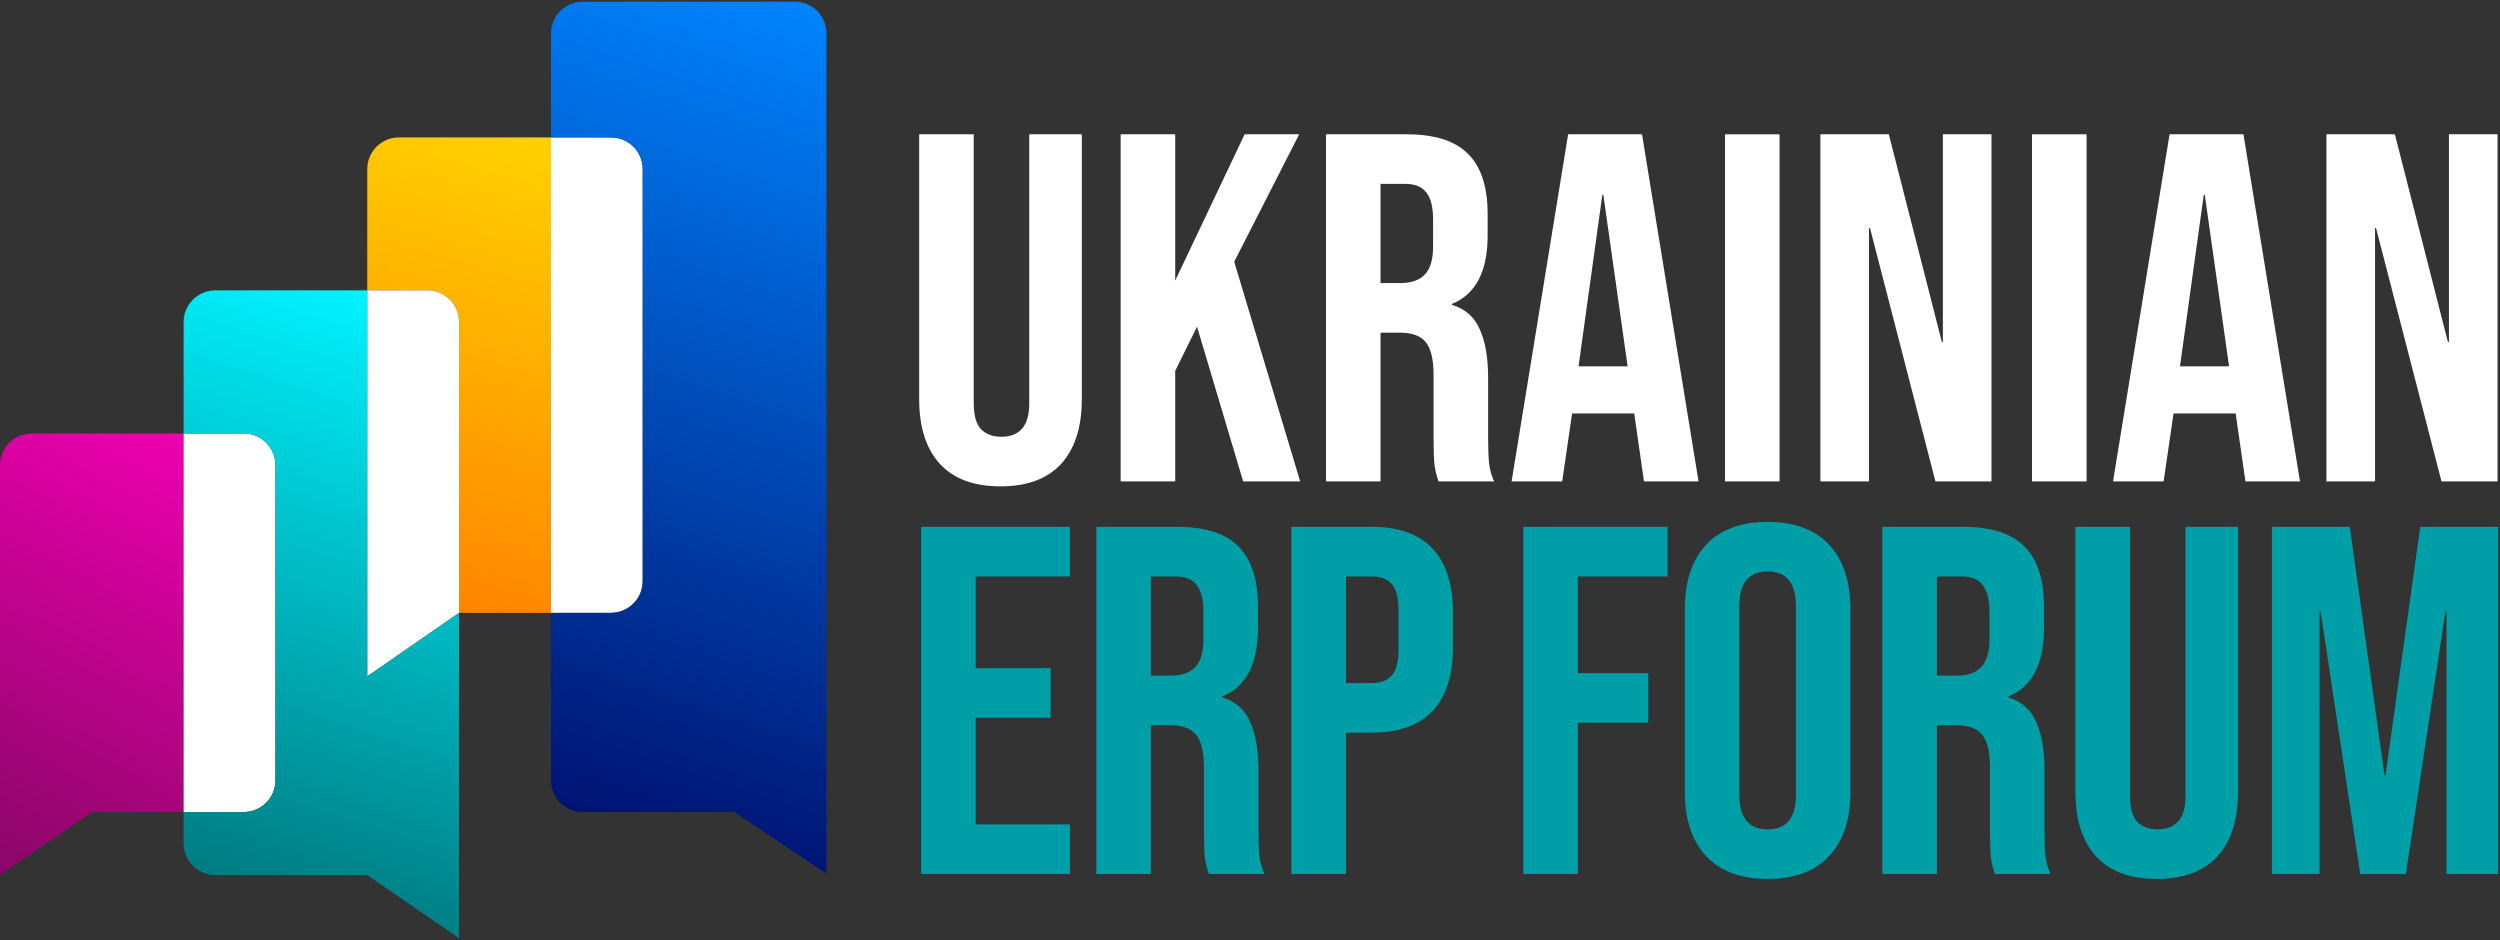 <svg width="1210" height="455" viewBox="0 0 1210 455" fill="none" xmlns="http://www.w3.org/2000/svg">
<rect x="0" y="0" width="1210" height="455" fill="#333333" stroke="none"/>
<path fill-rule="evenodd" clip-rule="evenodd" d="M88.877 209.79V393.015H44.53L0 423.555V225.114C0 221.05 1.614 217.152 4.488 214.278C7.362 211.404 11.259 209.79 15.324 209.79H88.877Z" fill="url(#paint0_linear_3929_2139)"/>
<path fill-rule="evenodd" clip-rule="evenodd" d="M266.686 66.514V296.614H222.194V155.859C222.194 151.794 220.58 147.897 217.706 145.023C214.832 142.149 210.935 140.535 206.871 140.535H177.756V81.838C177.756 77.774 179.37 73.876 182.244 71.002C185.118 68.129 189.015 66.514 193.079 66.514H266.686Z" fill="url(#paint1_linear_3929_2139)"/>
<path fill-rule="evenodd" clip-rule="evenodd" d="M311.068 81.838V281.29C311.068 285.355 309.454 289.252 306.58 292.126C303.707 295 299.809 296.614 295.745 296.614H266.684V66.515H295.745C299.809 66.515 303.707 68.129 306.58 71.003C309.454 73.877 311.068 77.774 311.068 81.838Z" fill="white"/>
<path fill-rule="evenodd" clip-rule="evenodd" d="M399.999 16.123V422.789L355.507 393.015H282.007C277.943 393.015 274.046 391.401 271.172 388.527C268.298 385.653 266.684 381.755 266.684 377.691V296.614H295.745C299.809 296.614 303.707 295 306.58 292.126C309.454 289.252 311.068 285.355 311.068 281.29V81.838C311.068 77.774 309.454 73.877 306.58 71.003C303.707 68.129 299.809 66.515 295.745 66.515H266.684V16.123C266.684 12.059 268.298 8.161 271.172 5.287C274.046 2.414 277.943 0.799 282.007 0.799H384.675C386.688 0.799 388.68 1.196 390.54 1.966C392.399 2.736 394.088 3.865 395.511 5.287C396.934 6.71 398.063 8.4 398.833 10.259C399.603 12.118 399.999 14.111 399.999 16.123Z" fill="url(#paint2_linear_3929_2139)"/>
<path fill-rule="evenodd" clip-rule="evenodd" d="M133.313 225.112V377.689C133.313 379.701 132.917 381.694 132.147 383.553C131.377 385.412 130.248 387.102 128.825 388.524C127.402 389.947 125.713 391.076 123.854 391.846C121.995 392.616 120.002 393.013 117.99 393.013H88.875V209.788H117.99C120.002 209.788 121.995 210.184 123.854 210.955C125.713 211.725 127.402 212.853 128.825 214.276C130.248 215.699 131.377 217.388 132.147 219.248C132.917 221.107 133.313 223.099 133.313 225.112Z" fill="white"/>
<path fill-rule="evenodd" clip-rule="evenodd" d="M222.19 155.857V296.612L177.752 327.359V140.534H206.867C210.931 140.534 214.829 142.148 217.702 145.022C220.576 147.896 222.19 151.793 222.19 155.857Z" fill="white"/>
<path fill-rule="evenodd" clip-rule="evenodd" d="M222.19 296.612V454.093L177.752 423.553H104.199C100.135 423.553 96.237 421.939 93.363 419.065C90.489 416.191 88.875 412.294 88.875 408.23V393.013H117.99C120.002 393.013 121.995 392.617 123.854 391.847C125.713 391.077 127.402 389.948 128.825 388.525C130.248 387.102 131.377 385.413 132.147 383.554C132.917 381.695 133.313 379.702 133.313 377.69V225.112C133.313 223.1 132.917 221.107 132.147 219.248C131.377 217.389 130.248 215.7 128.825 214.277C127.402 212.854 125.713 211.725 123.854 210.955C121.995 210.185 120.002 209.789 117.99 209.789H88.875V155.857C88.875 151.793 90.489 147.896 93.363 145.022C96.237 142.148 100.135 140.534 104.199 140.534H177.752V327.359L222.19 296.612Z" fill="url(#paint3_linear_3929_2139)"/>
<path d="M1099.63 255H1137.31L1154.11 375.24H1154.59L1171.39 255H1209.07V423H1184.11V295.8H1183.63L1164.43 423H1142.35L1123.15 295.8H1122.67V423H1099.63V255Z" fill="#009FA7"/>
<path d="M1043.87 425.4C1031.07 425.4 1021.31 421.8 1014.59 414.6C1007.87 407.24 1004.51 396.76 1004.51 383.16V255H1030.91V385.08C1030.91 390.84 1032.03 395 1034.27 397.56C1036.67 400.12 1040.03 401.4 1044.35 401.4C1048.67 401.4 1051.95 400.12 1054.19 397.56C1056.59 395 1057.79 390.84 1057.79 385.08V255H1083.23V383.16C1083.23 396.76 1079.87 407.24 1073.15 414.6C1066.43 421.8 1056.67 425.4 1043.87 425.4Z" fill="#009FA7"/>
<path d="M911.068 255H950.188C963.788 255 973.708 258.2 979.948 264.6C986.188 270.84 989.308 280.52 989.308 293.64V303.96C989.308 321.4 983.548 332.44 972.028 337.08V337.56C978.428 339.48 982.908 343.4 985.468 349.32C988.188 355.24 989.548 363.16 989.548 373.08V402.6C989.548 407.4 989.708 411.32 990.028 414.36C990.348 417.24 991.148 420.12 992.428 423H965.548C964.588 420.28 963.948 417.72 963.628 415.32C963.308 412.92 963.148 408.6 963.148 402.36V371.64C963.148 363.96 961.868 358.6 959.308 355.56C956.908 352.52 952.668 351 946.588 351H937.468V423H911.068V255ZM947.068 327C952.348 327 956.268 325.64 958.828 322.92C961.548 320.2 962.908 315.64 962.908 309.24V296.28C962.908 290.2 961.788 285.8 959.548 283.08C957.468 280.36 954.108 279 949.468 279H937.468V327H947.068Z" fill="#009FA7"/>
<path d="M855.535 425.4C842.575 425.4 832.655 421.72 825.775 414.36C818.895 407 815.455 396.6 815.455 383.16V294.84C815.455 281.4 818.895 271 825.775 263.64C832.655 256.28 842.575 252.6 855.535 252.6C868.495 252.6 878.415 256.28 885.295 263.64C892.175 271 895.615 281.4 895.615 294.84V383.16C895.615 396.6 892.175 407 885.295 414.36C878.415 421.72 868.495 425.4 855.535 425.4ZM855.535 401.4C864.655 401.4 869.215 395.88 869.215 384.84V293.16C869.215 282.12 864.655 276.6 855.535 276.6C846.415 276.6 841.855 282.12 841.855 293.16V384.84C841.855 395.88 846.415 401.4 855.535 401.4Z" fill="#009FA7"/>
<path d="M737.275 255H807.115V279H763.675V325.8H797.755V349.8H763.675V423H737.275V255Z" fill="#009FA7"/>
<path d="M625.023 255H663.903C677.023 255 686.863 258.52 693.423 265.56C699.983 272.6 703.263 282.92 703.263 296.52V313.08C703.263 326.68 699.983 337 693.423 344.04C686.863 351.08 677.023 354.6 663.903 354.6H651.423V423H625.023V255ZM663.903 330.6C668.223 330.6 671.423 329.4 673.503 327C675.743 324.6 676.863 320.52 676.863 314.76V294.84C676.863 289.08 675.743 285 673.503 282.6C671.423 280.2 668.223 279 663.903 279H651.423V330.6H663.903Z" fill="#009FA7"/>
<path d="M530.627 255H569.747C583.347 255 593.267 258.2 599.507 264.6C605.747 270.84 608.867 280.52 608.867 293.64V303.96C608.867 321.4 603.107 332.44 591.587 337.08V337.56C597.987 339.48 602.467 343.4 605.027 349.32C607.747 355.24 609.107 363.16 609.107 373.08V402.6C609.107 407.4 609.267 411.32 609.587 414.36C609.907 417.24 610.707 420.12 611.987 423H585.107C584.147 420.28 583.507 417.72 583.187 415.32C582.867 412.92 582.707 408.6 582.707 402.36V371.64C582.707 363.96 581.427 358.6 578.867 355.56C576.467 352.52 572.227 351 566.147 351H557.027V423H530.627V255ZM566.627 327C571.907 327 575.827 325.64 578.387 322.92C581.107 320.2 582.467 315.64 582.467 309.24V296.28C582.467 290.2 581.347 285.8 579.107 283.08C577.027 280.36 573.667 279 569.027 279H557.027V327H566.627Z" fill="#009FA7"/>
<path d="M445.84 255H517.84V279H472.24V323.4H508.48V347.4H472.24V399H517.84V423H445.84V255Z" fill="#009FA7"/>
<path d="M1126 65H1159.12L1184.8 165.56H1185.28V65H1208.8V233H1181.68L1150 110.36H1149.52V233H1126V65Z" fill="white"/>
<path d="M1050.07 65H1085.83L1113.19 233H1086.79L1081.99 199.64V200.12H1051.99L1047.19 233H1022.71L1050.07 65ZM1078.87 177.32L1067.11 94.28H1066.63L1055.11 177.32H1078.87Z" fill="white"/>
<path d="M983.496 65H1009.9V233H983.496V65Z" fill="white"/>
<path d="M881.074 65H914.194L939.874 165.56H940.354V65H963.874V233H936.754L905.074 110.36H904.594V233H881.074V65Z" fill="white"/>
<path d="M834.902 65H861.302V233H834.902V65Z" fill="white"/>
<path d="M758.975 65H794.735L822.095 233H795.695L790.895 199.64V200.12H760.895L756.095 233H731.615L758.975 65ZM787.775 177.32L776.015 94.28H775.535L764.015 177.32H787.775Z" fill="white"/>
<path d="M641.777 65H680.897C694.497 65 704.417 68.2 710.657 74.6C716.897 80.84 720.017 90.52 720.017 103.64V113.96C720.017 131.4 714.257 142.44 702.737 147.08V147.56C709.137 149.48 713.617 153.4 716.177 159.32C718.897 165.24 720.257 173.16 720.257 183.08V212.6C720.257 217.4 720.417 221.32 720.737 224.36C721.057 227.24 721.857 230.12 723.137 233H696.257C695.297 230.28 694.657 227.72 694.337 225.32C694.017 222.92 693.857 218.6 693.857 212.36V181.64C693.857 173.96 692.577 168.6 690.017 165.56C687.617 162.52 683.377 161 677.297 161H668.177V233H641.777V65ZM677.777 137C683.057 137 686.977 135.64 689.537 132.92C692.257 130.2 693.617 125.64 693.617 119.24V106.28C693.617 100.2 692.497 95.8 690.257 93.08C688.177 90.36 684.817 89 680.177 89H668.177V137H677.777Z" fill="white"/>
<path d="M542.402 65H568.802V135.8L602.402 65H628.802L597.362 126.68L629.282 233H601.682L579.362 158.12L568.802 179.48V233H542.402V65Z" fill="white"/>
<path d="M484.241 235.4C471.441 235.4 461.681 231.8 454.961 224.6C448.241 217.24 444.881 206.76 444.881 193.16V65H471.281V195.08C471.281 200.84 472.401 205 474.641 207.56C477.041 210.12 480.401 211.4 484.721 211.4C489.041 211.4 492.321 210.12 494.561 207.56C496.961 205 498.161 200.84 498.161 195.08V65H523.601V193.16C523.601 206.76 520.241 217.24 513.521 224.6C506.801 231.8 497.041 235.4 484.241 235.4Z" fill="white"/>
<defs>
<linearGradient id="paint0_linear_3929_2139" x1="88.877" y1="209.79" x2="-15.449" y2="405.783" gradientUnits="userSpaceOnUse">
<stop stop-color="#EE00AF"/>
<stop offset="1" stop-color="#8D0669"/>
</linearGradient>
<linearGradient id="paint1_linear_3929_2139" x1="266.686" y1="54.723" x2="189.79" y2="321.774" gradientUnits="userSpaceOnUse">
<stop stop-color="#FFD500"/>
<stop offset="1" stop-color="#FF7A00"/>
</linearGradient>
<linearGradient id="paint2_linear_3929_2139" x1="399.999" y1="0.799" x2="268.929" y2="392.801" gradientUnits="userSpaceOnUse">
<stop stop-color="#0085FF"/>
<stop offset="1" stop-color="#001271"/>
</linearGradient>
<linearGradient id="paint3_linear_3929_2139" x1="176.603" y1="140.534" x2="88.739" y2="416.377" gradientUnits="userSpaceOnUse">
<stop stop-color="#00F3FF"/>
<stop offset="1" stop-color="#007D83"/>
</linearGradient>
</defs>
</svg>
